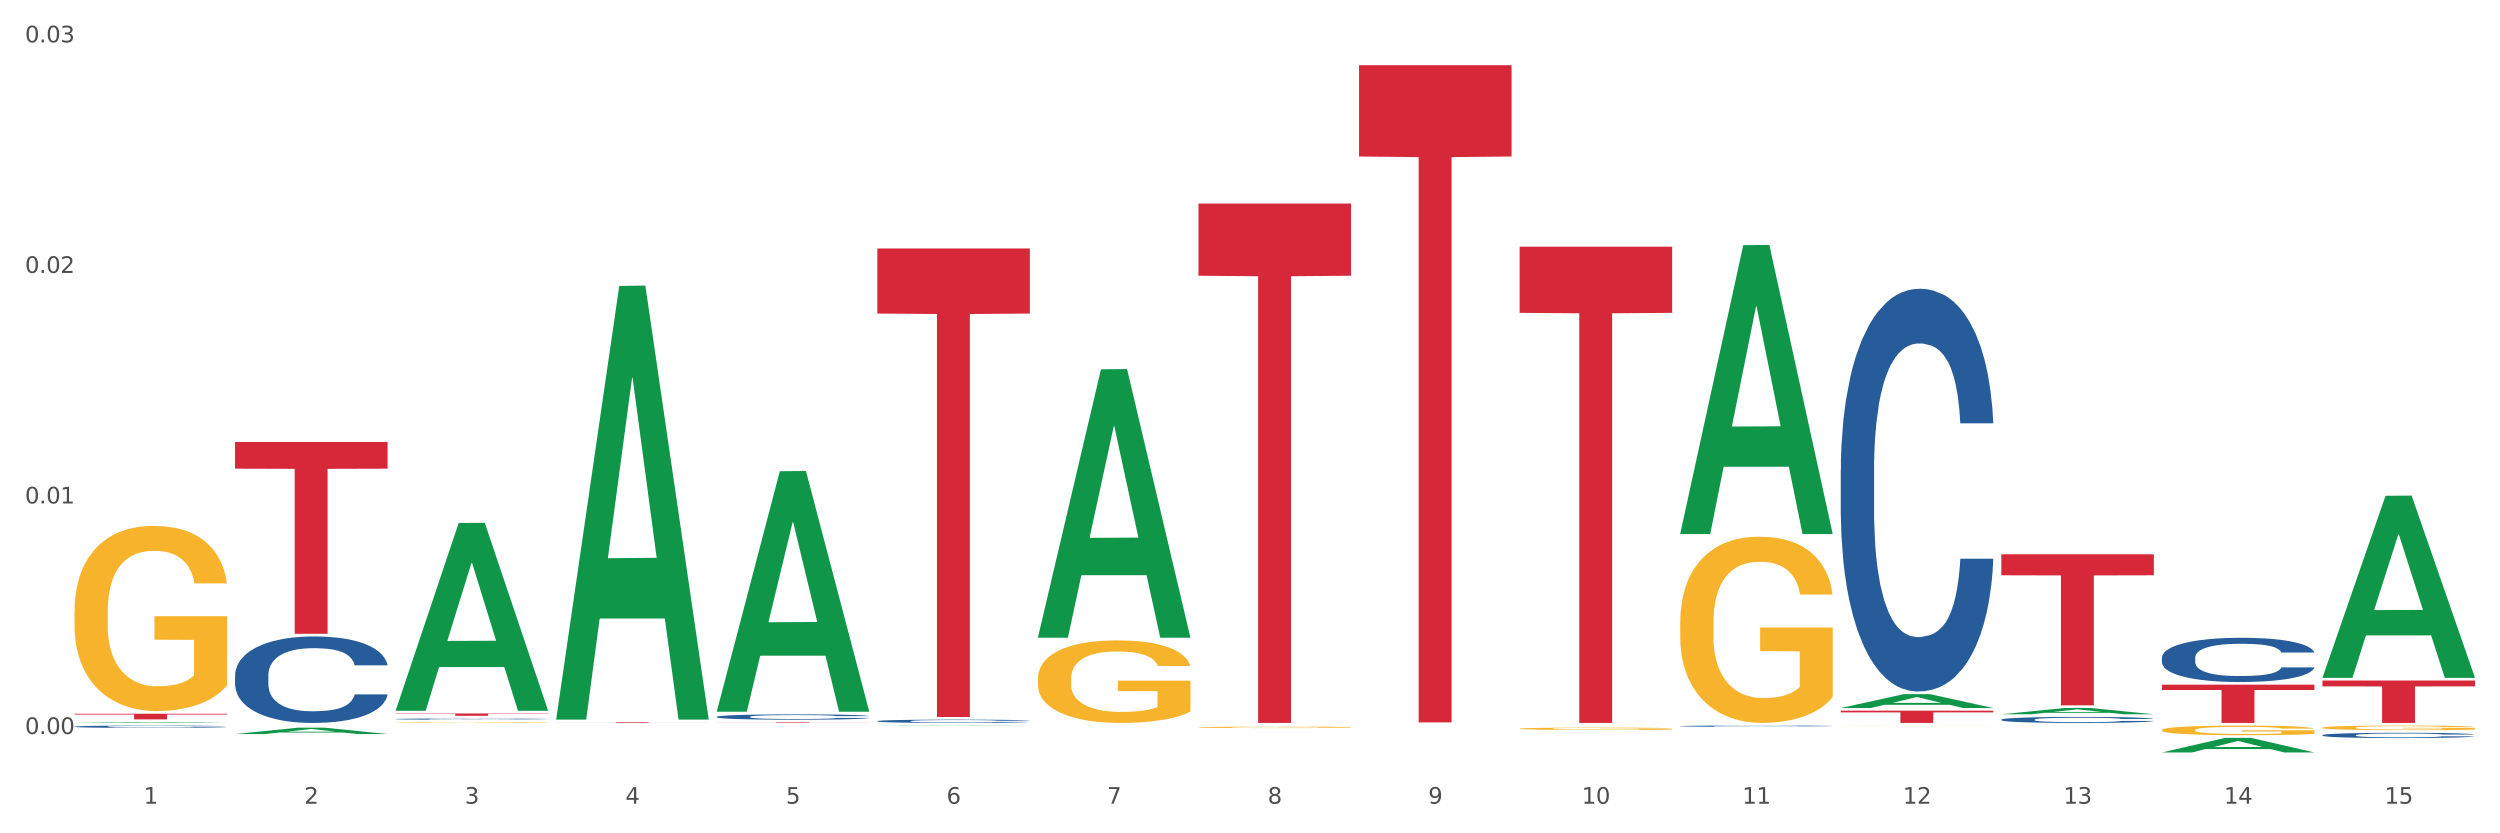 <?xml version="1.0" encoding="utf-8" standalone="no"?>
<!DOCTYPE svg PUBLIC "-//W3C//DTD SVG 1.1//EN"
  "http://www.w3.org/Graphics/SVG/1.1/DTD/svg11.dtd">
<svg xmlns:xlink="http://www.w3.org/1999/xlink" width="1080pt" height="360pt" viewBox="0 0 1080 360" xmlns="http://www.w3.org/2000/svg" version="1.1">
 <rect x="0" y="0" width="1080" height="360" fill="#333333" stroke="none"/>
 <defs>
  <style type="text/css">*{stroke-linejoin: round; stroke-linecap: butt}</style>
 </defs>
 <g id="figure_1">
  <g id="patch_1">
   <path d="M 0 360 
L 1080 360 
L 1080 0 
L 0 0 
z
" style="fill: #ffffff; stroke: #ffffff; stroke-linejoin: miter"/>
  </g>
  <g id="axes_1">
   <g id="matplotlib.axis_1">
    <g id="xtick_1">
     <g id="text_1">
      <!-- 1 -->
      <g style="fill: #4d4d4d" transform="translate(62.07 347.204) scale(0.096 -0.096)">
       <defs>
        <path id="DejaVuSans-31" d="M 794 531 
L 1825 531 
L 1825 4091 
L 703 3866 
L 703 4441 
L 1819 4666 
L 2450 4666 
L 2450 531 
L 3481 531 
L 3481 0 
L 794 0 
L 794 531 
z
" transform="scale(0.016)"/>
       </defs>
       <use xlink:href="#DejaVuSans-31"/>
      </g>
     </g>
    </g>
    <g id="xtick_2">
     <g id="text_2">
      <!-- 2 -->
      <g style="fill: #4d4d4d" transform="translate(131.436 347.204) scale(0.096 -0.096)">
       <defs>
        <path id="DejaVuSans-32" d="M 1228 531 
L 3431 531 
L 3431 0 
L 469 0 
L 469 531 
Q 828 903 1448 1529 
Q 2069 2156 2228 2338 
Q 2531 2678 2651 2914 
Q 2772 3150 2772 3378 
Q 2772 3750 2511 3984 
Q 2250 4219 1831 4219 
Q 1534 4219 1204 4116 
Q 875 4013 500 3803 
L 500 4441 
Q 881 4594 1212 4672 
Q 1544 4750 1819 4750 
Q 2544 4750 2975 4387 
Q 3406 4025 3406 3419 
Q 3406 3131 3298 2873 
Q 3191 2616 2906 2266 
Q 2828 2175 2409 1742 
Q 1991 1309 1228 531 
z
" transform="scale(0.016)"/>
       </defs>
       <use xlink:href="#DejaVuSans-32"/>
      </g>
     </g>
    </g>
    <g id="xtick_3">
     <g id="text_3">
      <!-- 3 -->
      <g style="fill: #4d4d4d" transform="translate(200.802 347.204) scale(0.096 -0.096)">
       <defs>
        <path id="DejaVuSans-33" d="M 2597 2516 
Q 3050 2419 3304 2112 
Q 3559 1806 3559 1356 
Q 3559 666 3084 287 
Q 2609 -91 1734 -91 
Q 1441 -91 1130 -33 
Q 819 25 488 141 
L 488 750 
Q 750 597 1062 519 
Q 1375 441 1716 441 
Q 2309 441 2620 675 
Q 2931 909 2931 1356 
Q 2931 1769 2642 2001 
Q 2353 2234 1838 2234 
L 1294 2234 
L 1294 2753 
L 1863 2753 
Q 2328 2753 2575 2939 
Q 2822 3125 2822 3475 
Q 2822 3834 2567 4026 
Q 2313 4219 1838 4219 
Q 1578 4219 1281 4162 
Q 984 4106 628 3988 
L 628 4550 
Q 988 4650 1302 4700 
Q 1616 4750 1894 4750 
Q 2613 4750 3031 4423 
Q 3450 4097 3450 3541 
Q 3450 3153 3228 2886 
Q 3006 2619 2597 2516 
z
" transform="scale(0.016)"/>
       </defs>
       <use xlink:href="#DejaVuSans-33"/>
      </g>
     </g>
    </g>
    <g id="xtick_4">
     <g id="text_4">
      <!-- 4 -->
      <g style="fill: #4d4d4d" transform="translate(270.169 347.204) scale(0.096 -0.096)">
       <defs>
        <path id="DejaVuSans-34" d="M 2419 4116 
L 825 1625 
L 2419 1625 
L 2419 4116 
z
M 2253 4666 
L 3047 4666 
L 3047 1625 
L 3713 1625 
L 3713 1100 
L 3047 1100 
L 3047 0 
L 2419 0 
L 2419 1100 
L 313 1100 
L 313 1709 
L 2253 4666 
z
" transform="scale(0.016)"/>
       </defs>
       <use xlink:href="#DejaVuSans-34"/>
      </g>
     </g>
    </g>
    <g id="xtick_5">
     <g id="text_5">
      <!-- 5 -->
      <g style="fill: #4d4d4d" transform="translate(339.535 347.204) scale(0.096 -0.096)">
       <defs>
        <path id="DejaVuSans-35" d="M 691 4666 
L 3169 4666 
L 3169 4134 
L 1269 4134 
L 1269 2991 
Q 1406 3038 1543 3061 
Q 1681 3084 1819 3084 
Q 2600 3084 3056 2656 
Q 3513 2228 3513 1497 
Q 3513 744 3044 326 
Q 2575 -91 1722 -91 
Q 1428 -91 1123 -41 
Q 819 9 494 109 
L 494 744 
Q 775 591 1075 516 
Q 1375 441 1709 441 
Q 2250 441 2565 725 
Q 2881 1009 2881 1497 
Q 2881 1984 2565 2268 
Q 2250 2553 1709 2553 
Q 1456 2553 1204 2497 
Q 953 2441 691 2322 
L 691 4666 
z
" transform="scale(0.016)"/>
       </defs>
       <use xlink:href="#DejaVuSans-35"/>
      </g>
     </g>
    </g>
    <g id="xtick_6">
     <g id="text_6">
      <!-- 6 -->
      <g style="fill: #4d4d4d" transform="translate(408.901 347.204) scale(0.096 -0.096)">
       <defs>
        <path id="DejaVuSans-36" d="M 2113 2584 
Q 1688 2584 1439 2293 
Q 1191 2003 1191 1497 
Q 1191 994 1439 701 
Q 1688 409 2113 409 
Q 2538 409 2786 701 
Q 3034 994 3034 1497 
Q 3034 2003 2786 2293 
Q 2538 2584 2113 2584 
z
M 3366 4563 
L 3366 3988 
Q 3128 4100 2886 4159 
Q 2644 4219 2406 4219 
Q 1781 4219 1451 3797 
Q 1122 3375 1075 2522 
Q 1259 2794 1537 2939 
Q 1816 3084 2150 3084 
Q 2853 3084 3261 2657 
Q 3669 2231 3669 1497 
Q 3669 778 3244 343 
Q 2819 -91 2113 -91 
Q 1303 -91 875 529 
Q 447 1150 447 2328 
Q 447 3434 972 4092 
Q 1497 4750 2381 4750 
Q 2619 4750 2861 4703 
Q 3103 4656 3366 4563 
z
" transform="scale(0.016)"/>
       </defs>
       <use xlink:href="#DejaVuSans-36"/>
      </g>
     </g>
    </g>
    <g id="xtick_7">
     <g id="text_7">
      <!-- 7 -->
      <g style="fill: #4d4d4d" transform="translate(478.267 347.204) scale(0.096 -0.096)">
       <defs>
        <path id="DejaVuSans-37" d="M 525 4666 
L 3525 4666 
L 3525 4397 
L 1831 0 
L 1172 0 
L 2766 4134 
L 525 4134 
L 525 4666 
z
" transform="scale(0.016)"/>
       </defs>
       <use xlink:href="#DejaVuSans-37"/>
      </g>
     </g>
    </g>
    <g id="xtick_8">
     <g id="text_8">
      <!-- 8 -->
      <g style="fill: #4d4d4d" transform="translate(547.634 347.204) scale(0.096 -0.096)">
       <defs>
        <path id="DejaVuSans-38" d="M 2034 2216 
Q 1584 2216 1326 1975 
Q 1069 1734 1069 1313 
Q 1069 891 1326 650 
Q 1584 409 2034 409 
Q 2484 409 2743 651 
Q 3003 894 3003 1313 
Q 3003 1734 2745 1975 
Q 2488 2216 2034 2216 
z
M 1403 2484 
Q 997 2584 770 2862 
Q 544 3141 544 3541 
Q 544 4100 942 4425 
Q 1341 4750 2034 4750 
Q 2731 4750 3128 4425 
Q 3525 4100 3525 3541 
Q 3525 3141 3298 2862 
Q 3072 2584 2669 2484 
Q 3125 2378 3379 2068 
Q 3634 1759 3634 1313 
Q 3634 634 3220 271 
Q 2806 -91 2034 -91 
Q 1263 -91 848 271 
Q 434 634 434 1313 
Q 434 1759 690 2068 
Q 947 2378 1403 2484 
z
M 1172 3481 
Q 1172 3119 1398 2916 
Q 1625 2713 2034 2713 
Q 2441 2713 2670 2916 
Q 2900 3119 2900 3481 
Q 2900 3844 2670 4047 
Q 2441 4250 2034 4250 
Q 1625 4250 1398 4047 
Q 1172 3844 1172 3481 
z
" transform="scale(0.016)"/>
       </defs>
       <use xlink:href="#DejaVuSans-38"/>
      </g>
     </g>
    </g>
    <g id="xtick_9">
     <g id="text_9">
      <!-- 9 -->
      <g style="fill: #4d4d4d" transform="translate(617 347.204) scale(0.096 -0.096)">
       <defs>
        <path id="DejaVuSans-39" d="M 703 97 
L 703 672 
Q 941 559 1184 500 
Q 1428 441 1663 441 
Q 2288 441 2617 861 
Q 2947 1281 2994 2138 
Q 2813 1869 2534 1725 
Q 2256 1581 1919 1581 
Q 1219 1581 811 2004 
Q 403 2428 403 3163 
Q 403 3881 828 4315 
Q 1253 4750 1959 4750 
Q 2769 4750 3195 4129 
Q 3622 3509 3622 2328 
Q 3622 1225 3098 567 
Q 2575 -91 1691 -91 
Q 1453 -91 1209 -44 
Q 966 3 703 97 
z
M 1959 2075 
Q 2384 2075 2632 2365 
Q 2881 2656 2881 3163 
Q 2881 3666 2632 3958 
Q 2384 4250 1959 4250 
Q 1534 4250 1286 3958 
Q 1038 3666 1038 3163 
Q 1038 2656 1286 2365 
Q 1534 2075 1959 2075 
z
" transform="scale(0.016)"/>
       </defs>
       <use xlink:href="#DejaVuSans-39"/>
      </g>
     </g>
    </g>
    <g id="xtick_10">
     <g id="text_10">
      <!-- 10 -->
      <g style="fill: #4d4d4d" transform="translate(683.312 347.204) scale(0.096 -0.096)">
       <defs>
        <path id="DejaVuSans-30" d="M 2034 4250 
Q 1547 4250 1301 3770 
Q 1056 3291 1056 2328 
Q 1056 1369 1301 889 
Q 1547 409 2034 409 
Q 2525 409 2770 889 
Q 3016 1369 3016 2328 
Q 3016 3291 2770 3770 
Q 2525 4250 2034 4250 
z
M 2034 4750 
Q 2819 4750 3233 4129 
Q 3647 3509 3647 2328 
Q 3647 1150 3233 529 
Q 2819 -91 2034 -91 
Q 1250 -91 836 529 
Q 422 1150 422 2328 
Q 422 3509 836 4129 
Q 1250 4750 2034 4750 
z
" transform="scale(0.016)"/>
       </defs>
       <use xlink:href="#DejaVuSans-31"/>
       <use xlink:href="#DejaVuSans-30" transform="translate(63.623 0)"/>
      </g>
     </g>
    </g>
    <g id="xtick_11">
     <g id="text_11">
      <!-- 11 -->
      <g style="fill: #4d4d4d" transform="translate(752.678 347.204) scale(0.096 -0.096)">
       <use xlink:href="#DejaVuSans-31"/>
       <use xlink:href="#DejaVuSans-31" transform="translate(63.623 0)"/>
      </g>
     </g>
    </g>
    <g id="xtick_12">
     <g id="text_12">
      <!-- 12 -->
      <g style="fill: #4d4d4d" transform="translate(822.044 347.204) scale(0.096 -0.096)">
       <use xlink:href="#DejaVuSans-31"/>
       <use xlink:href="#DejaVuSans-32" transform="translate(63.623 0)"/>
      </g>
     </g>
    </g>
    <g id="xtick_13">
     <g id="text_13">
      <!-- 13 -->
      <g style="fill: #4d4d4d" transform="translate(891.411 347.204) scale(0.096 -0.096)">
       <use xlink:href="#DejaVuSans-31"/>
       <use xlink:href="#DejaVuSans-33" transform="translate(63.623 0)"/>
      </g>
     </g>
    </g>
    <g id="xtick_14">
     <g id="text_14">
      <!-- 14 -->
      <g style="fill: #4d4d4d" transform="translate(960.777 347.204) scale(0.096 -0.096)">
       <use xlink:href="#DejaVuSans-31"/>
       <use xlink:href="#DejaVuSans-34" transform="translate(63.623 0)"/>
      </g>
     </g>
    </g>
    <g id="xtick_15">
     <g id="text_15">
      <!-- 15 -->
      <g style="fill: #4d4d4d" transform="translate(1030.143 347.204) scale(0.096 -0.096)">
       <use xlink:href="#DejaVuSans-31"/>
       <use xlink:href="#DejaVuSans-35" transform="translate(63.623 0)"/>
      </g>
     </g>
    </g>
    <g id="xtick_16"/>
    <g id="xtick_17"/>
    <g id="xtick_18"/>
    <g id="xtick_19"/>
    <g id="xtick_20"/>
    <g id="xtick_21"/>
    <g id="xtick_22"/>
    <g id="xtick_23"/>
    <g id="xtick_24"/>
    <g id="xtick_25"/>
    <g id="xtick_26"/>
    <g id="xtick_27"/>
    <g id="xtick_28"/>
    <g id="xtick_29"/>
   </g>
   <g id="matplotlib.axis_2">
    <g id="ytick_1">
     <g id="text_16">
      <!-- 0.00 -->
      <g style="fill: #4d4d4d" transform="translate(10.8 317.093) scale(0.096 -0.096)">
       <defs>
        <path id="DejaVuSans-2e" d="M 684 794 
L 1344 794 
L 1344 0 
L 684 0 
L 684 794 
z
" transform="scale(0.016)"/>
       </defs>
       <use xlink:href="#DejaVuSans-30"/>
       <use xlink:href="#DejaVuSans-2e" transform="translate(63.623 0)"/>
       <use xlink:href="#DejaVuSans-30" transform="translate(95.41 0)"/>
       <use xlink:href="#DejaVuSans-30" transform="translate(159.033 0)"/>
      </g>
     </g>
    </g>
    <g id="ytick_2">
     <g id="text_17">
      <!-- 0.01 -->
      <g style="fill: #4d4d4d" transform="translate(10.8 217.494) scale(0.096 -0.096)">
       <use xlink:href="#DejaVuSans-30"/>
       <use xlink:href="#DejaVuSans-2e" transform="translate(63.623 0)"/>
       <use xlink:href="#DejaVuSans-30" transform="translate(95.41 0)"/>
       <use xlink:href="#DejaVuSans-31" transform="translate(159.033 0)"/>
      </g>
     </g>
    </g>
    <g id="ytick_3">
     <g id="text_18">
      <!-- 0.02 -->
      <g style="fill: #4d4d4d" transform="translate(10.8 117.896) scale(0.096 -0.096)">
       <use xlink:href="#DejaVuSans-30"/>
       <use xlink:href="#DejaVuSans-2e" transform="translate(63.623 0)"/>
       <use xlink:href="#DejaVuSans-30" transform="translate(95.41 0)"/>
       <use xlink:href="#DejaVuSans-32" transform="translate(159.033 0)"/>
      </g>
     </g>
    </g>
    <g id="ytick_4">
     <g id="text_19">
      <!-- 0.03 -->
      <g style="fill: #4d4d4d" transform="translate(10.8 18.297) scale(0.096 -0.096)">
       <use xlink:href="#DejaVuSans-30"/>
       <use xlink:href="#DejaVuSans-2e" transform="translate(63.623 0)"/>
       <use xlink:href="#DejaVuSans-30" transform="translate(95.41 0)"/>
       <use xlink:href="#DejaVuSans-33" transform="translate(159.033 0)"/>
      </g>
     </g>
    </g>
    <g id="ytick_5"/>
    <g id="ytick_6"/>
    <g id="ytick_7"/>
   </g>
   <g id="PolyCollection_1">
    <path d="M 32.175 312.304 
L 32.243 312.304 
L 59.417 311.935 
L 70.695 311.934 
L 98.073 312.305 
L 85.029 312.305 
L 79.119 312.219 
L 51.061 312.219 
L 50.857 312.22 
L 45.151 312.305 
L 32.175 312.305 
L 32.175 312.304 
L 54.594 312.167 
L 75.586 312.167 
L 65.192 312.013 
L 65.056 312.013 
L 64.92 312.014 
L 54.526 312.167 
L 54.594 312.167 
L 32.175 312.304 
z
" clip-path="url(#pc4fb4562ab)" style="fill: #109648"/>
    <path d="M 517.739 314.192 
L 517.816 314.191 
L 517.816 314.171 
L 517.972 314.154 
L 518.75 314.111 
L 519.917 314.077 
L 520.773 314.058 
L 521.629 314.043 
L 522.64 314.028 
L 523.885 314.012 
L 526.141 313.989 
L 527.542 313.977 
L 529.253 313.965 
L 532.365 313.947 
L 534.621 313.937 
L 536.956 313.928 
L 540.768 313.918 
L 543.257 313.914 
L 545.903 313.91 
L 549.093 313.908 
L 551.504 313.907 
L 556.795 313.909 
L 561.307 313.914 
L 563.486 313.918 
L 566.287 313.925 
L 567.765 313.929 
L 570.177 313.938 
L 572.666 313.95 
L 574.378 313.96 
L 576.946 313.979 
L 578.891 313.998 
L 580.68 314.022 
L 581.614 314.038 
L 582.314 314.054 
L 582.936 314.071 
L 583.559 314.099 
L 569.554 314.099 
L 569.01 314.079 
L 568.154 314.06 
L 566.909 314.042 
L 565.82 314.031 
L 563.953 314.017 
L 562.241 314.008 
L 560.452 314.001 
L 558.273 313.996 
L 556.562 313.993 
L 554.15 313.991 
L 549.404 313.991 
L 546.214 313.996 
L 544.035 314.001 
L 542.635 314.006 
L 541.39 314.012 
L 539.99 314.02 
L 538.356 314.032 
L 537.189 314.042 
L 536.022 314.056 
L 535.088 314.069 
L 534.232 314.085 
L 533.532 314.102 
L 532.988 314.119 
L 532.521 314.141 
L 532.132 314.176 
L 532.132 314.253 
L 532.287 314.27 
L 532.676 314.294 
L 533.143 314.311 
L 533.921 314.332 
L 534.621 314.346 
L 535.944 314.366 
L 537.422 314.383 
L 538.589 314.394 
L 539.756 314.403 
L 541.779 314.415 
L 544.035 314.425 
L 545.981 314.431 
L 548.626 314.437 
L 550.415 314.439 
L 551.971 314.44 
L 555.784 314.44 
L 558.507 314.439 
L 561.541 314.435 
L 563.875 314.43 
L 565.82 314.423 
L 567.998 314.413 
L 569.399 314.404 
L 569.399 314.286 
L 552.282 314.286 
L 552.282 314.208 
L 583.636 314.208 
L 583.636 314.437 
L 582.314 314.449 
L 580.836 314.459 
L 579.28 314.469 
L 576.946 314.481 
L 574.145 314.492 
L 571.655 314.5 
L 569.01 314.507 
L 565.898 314.513 
L 561.852 314.518 
L 559.362 314.521 
L 556.25 314.522 
L 552.594 314.523 
L 549.404 314.522 
L 546.292 314.519 
L 543.024 314.514 
L 539.834 314.507 
L 537.422 314.499 
L 535.01 314.49 
L 532.443 314.478 
L 530.42 314.467 
L 528.864 314.457 
L 527.153 314.444 
L 525.285 314.427 
L 523.885 314.412 
L 522.64 314.396 
L 521.317 314.376 
L 520.384 314.359 
L 519.45 314.337 
L 518.906 314.321 
L 518.283 314.295 
L 517.816 314.26 
L 517.739 314.192 
z
" clip-path="url(#pc4fb4562ab)" style="fill: #f7b32b"/>
    <path d="M 656.471 314.793 
L 656.549 314.792 
L 656.549 314.759 
L 656.704 314.731 
L 657.482 314.663 
L 658.649 314.606 
L 659.505 314.576 
L 660.361 314.551 
L 661.372 314.527 
L 662.617 314.501 
L 664.874 314.464 
L 666.274 314.445 
L 667.986 314.424 
L 671.098 314.395 
L 673.354 314.379 
L 675.688 314.365 
L 679.5 314.349 
L 681.99 314.341 
L 684.635 314.336 
L 687.825 314.332 
L 690.237 314.331 
L 695.527 314.334 
L 700.04 314.342 
L 702.218 314.349 
L 705.019 314.36 
L 706.497 314.367 
L 708.909 314.382 
L 711.399 314.401 
L 713.111 314.417 
L 715.678 314.448 
L 717.623 314.479 
L 719.412 314.518 
L 720.346 314.544 
L 721.046 314.569 
L 721.669 314.597 
L 722.291 314.642 
L 708.287 314.642 
L 707.742 314.61 
L 706.886 314.58 
L 705.642 314.55 
L 704.552 314.532 
L 702.685 314.509 
L 700.973 314.495 
L 699.184 314.484 
L 697.006 314.475 
L 695.294 314.47 
L 692.882 314.466 
L 688.136 314.467 
L 684.946 314.475 
L 682.768 314.484 
L 681.367 314.492 
L 680.123 314.501 
L 678.722 314.514 
L 677.088 314.533 
L 675.921 314.55 
L 674.754 314.572 
L 673.821 314.594 
L 672.965 314.62 
L 672.265 314.647 
L 671.72 314.676 
L 671.253 314.71 
L 670.864 314.768 
L 670.864 314.893 
L 671.02 314.921 
L 671.409 314.959 
L 671.876 314.987 
L 672.654 315.021 
L 673.354 315.043 
L 674.677 315.076 
L 676.155 315.104 
L 677.322 315.121 
L 678.489 315.136 
L 680.512 315.156 
L 682.768 315.172 
L 684.713 315.182 
L 687.358 315.191 
L 689.148 315.195 
L 690.704 315.197 
L 694.516 315.197 
L 697.239 315.194 
L 700.273 315.188 
L 702.607 315.179 
L 704.552 315.169 
L 706.731 315.153 
L 708.131 315.137 
L 708.131 314.947 
L 691.015 314.946 
L 691.015 314.819 
L 722.369 314.819 
L 722.369 315.191 
L 721.046 315.21 
L 719.568 315.228 
L 718.012 315.243 
L 715.678 315.263 
L 712.877 315.281 
L 710.387 315.294 
L 707.742 315.305 
L 704.63 315.315 
L 700.584 315.324 
L 698.095 315.327 
L 694.983 315.33 
L 691.326 315.331 
L 688.136 315.329 
L 685.024 315.325 
L 681.756 315.316 
L 678.567 315.305 
L 676.155 315.293 
L 673.743 315.278 
L 671.175 315.259 
L 669.153 315.241 
L 667.597 315.224 
L 665.885 315.203 
L 664.018 315.176 
L 662.617 315.151 
L 661.372 315.126 
L 660.05 315.093 
L 659.116 315.064 
L 658.183 315.029 
L 657.638 315.002 
L 657.016 314.961 
L 656.549 314.904 
L 656.471 314.793 
z
" clip-path="url(#pc4fb4562ab)" style="fill: #f7b32b"/>
    <path d="M 795.203 313.476 
L 795.281 313.475 
L 795.281 313.473 
L 795.437 313.472 
L 796.215 313.467 
L 797.382 313.464 
L 798.238 313.462 
L 799.094 313.46 
L 800.105 313.458 
L 801.35 313.457 
L 803.606 313.454 
L 805.006 313.453 
L 806.718 313.452 
L 809.83 313.45 
L 812.086 313.449 
L 814.42 313.448 
L 818.233 313.447 
L 820.722 313.447 
L 823.368 313.446 
L 826.557 313.446 
L 828.969 313.446 
L 834.26 313.446 
L 838.772 313.447 
L 840.951 313.447 
L 843.752 313.448 
L 845.23 313.448 
L 847.642 313.449 
L 850.131 313.45 
L 851.843 313.451 
L 854.41 313.453 
L 856.355 313.455 
L 858.145 313.458 
L 859.078 313.46 
L 859.779 313.461 
L 860.401 313.463 
L 861.024 313.466 
L 847.019 313.466 
L 846.475 313.464 
L 845.619 313.462 
L 844.374 313.46 
L 843.285 313.459 
L 841.418 313.457 
L 839.706 313.456 
L 837.916 313.456 
L 835.738 313.455 
L 834.026 313.455 
L 831.615 313.455 
L 826.869 313.455 
L 823.679 313.455 
L 821.5 313.456 
L 820.1 313.456 
L 818.855 313.457 
L 817.455 313.458 
L 815.821 313.459 
L 814.654 313.46 
L 813.487 313.461 
L 812.553 313.463 
L 811.697 313.464 
L 810.997 313.466 
L 810.453 313.468 
L 809.986 313.47 
L 809.597 313.474 
L 809.597 313.482 
L 809.752 313.484 
L 810.141 313.486 
L 810.608 313.488 
L 811.386 313.49 
L 812.086 313.492 
L 813.409 313.494 
L 814.887 313.495 
L 816.054 313.497 
L 817.221 313.497 
L 819.244 313.499 
L 821.5 313.5 
L 823.445 313.5 
L 826.091 313.501 
L 827.88 313.501 
L 829.436 313.501 
L 833.248 313.501 
L 835.971 313.501 
L 839.006 313.501 
L 841.34 313.5 
L 843.285 313.5 
L 845.463 313.499 
L 846.864 313.498 
L 846.864 313.485 
L 829.747 313.485 
L 829.747 313.477 
L 861.101 313.477 
L 861.101 313.501 
L 859.779 313.502 
L 858.3 313.503 
L 856.744 313.504 
L 854.41 313.506 
L 851.61 313.507 
L 849.12 313.508 
L 846.475 313.508 
L 843.363 313.509 
L 839.317 313.51 
L 836.827 313.51 
L 833.715 313.51 
L 830.059 313.51 
L 826.869 313.51 
L 823.757 313.51 
L 820.489 313.509 
L 817.299 313.508 
L 814.887 313.508 
L 812.475 313.507 
L 809.908 313.505 
L 807.885 313.504 
L 806.329 313.503 
L 804.617 313.502 
L 802.75 313.5 
L 801.35 313.498 
L 800.105 313.497 
L 798.782 313.495 
L 797.849 313.493 
L 796.915 313.491 
L 796.37 313.489 
L 795.748 313.486 
L 795.281 313.483 
L 795.203 313.476 
z
" clip-path="url(#pc4fb4562ab)" style="fill: #f7b32b"/>
    <path d="M 933.936 315.375 
L 934.014 315.371 
L 934.014 315.234 
L 934.169 315.116 
L 934.947 314.83 
L 936.114 314.593 
L 936.97 314.468 
L 937.826 314.365 
L 938.837 314.262 
L 940.082 314.155 
L 942.338 313.999 
L 943.739 313.919 
L 945.45 313.835 
L 948.563 313.713 
L 950.819 313.644 
L 953.153 313.587 
L 956.965 313.518 
L 959.455 313.488 
L 962.1 313.465 
L 965.29 313.45 
L 967.702 313.446 
L 972.992 313.457 
L 977.505 313.492 
L 979.683 313.518 
L 982.484 313.564 
L 983.962 313.595 
L 986.374 313.656 
L 988.864 313.736 
L 990.575 313.804 
L 993.143 313.934 
L 995.088 314.063 
L 996.877 314.224 
L 997.811 314.334 
L 998.511 314.437 
L 999.134 314.555 
L 999.756 314.742 
L 985.752 314.742 
L 985.207 314.609 
L 984.351 314.483 
L 983.106 314.361 
L 982.017 314.285 
L 980.15 314.189 
L 978.438 314.128 
L 976.649 314.083 
L 974.47 314.044 
L 972.759 314.025 
L 970.347 314.01 
L 965.601 314.014 
L 962.411 314.044 
L 960.233 314.083 
L 958.832 314.117 
L 957.588 314.155 
L 956.187 314.208 
L 954.553 314.288 
L 953.386 314.361 
L 952.219 314.452 
L 951.286 314.544 
L 950.43 314.651 
L 949.73 314.765 
L 949.185 314.883 
L 948.718 315.028 
L 948.329 315.268 
L 948.329 315.79 
L 948.485 315.909 
L 948.874 316.065 
L 949.341 316.183 
L 950.119 316.324 
L 950.819 316.419 
L 952.141 316.557 
L 953.62 316.671 
L 954.787 316.743 
L 955.954 316.804 
L 957.977 316.888 
L 960.233 316.957 
L 962.178 316.999 
L 964.823 317.037 
L 966.613 317.052 
L 968.169 317.06 
L 971.981 317.06 
L 974.704 317.048 
L 977.738 317.022 
L 980.072 316.987 
L 982.017 316.946 
L 984.196 316.877 
L 985.596 316.812 
L 985.596 316.015 
L 968.48 316.012 
L 968.48 315.482 
L 999.834 315.482 
L 999.834 317.037 
L 998.511 317.117 
L 997.033 317.19 
L 995.477 317.254 
L 993.143 317.334 
L 990.342 317.411 
L 987.852 317.464 
L 985.207 317.51 
L 982.095 317.552 
L 978.049 317.59 
L 975.56 317.605 
L 972.448 317.617 
L 968.791 317.62 
L 965.601 317.613 
L 962.489 317.594 
L 959.221 317.559 
L 956.032 317.51 
L 953.62 317.46 
L 951.208 317.399 
L 948.64 317.319 
L 946.618 317.243 
L 945.061 317.174 
L 943.35 317.087 
L 941.483 316.972 
L 940.082 316.869 
L 938.837 316.763 
L 937.515 316.625 
L 936.581 316.507 
L 935.648 316.358 
L 935.103 316.248 
L 934.48 316.076 
L 934.014 315.836 
L 933.936 315.375 
z
" clip-path="url(#pc4fb4562ab)" style="fill: #f7b32b"/>
    <path d="M 1003.302 314.361 
L 1003.38 314.359 
L 1003.38 314.294 
L 1003.535 314.238 
L 1004.314 314.102 
L 1005.481 313.99 
L 1006.336 313.931 
L 1007.192 313.882 
L 1008.204 313.833 
L 1009.448 313.782 
L 1011.705 313.708 
L 1013.105 313.67 
L 1014.817 313.63 
L 1017.929 313.572 
L 1020.185 313.54 
L 1022.519 313.513 
L 1026.331 313.48 
L 1028.821 313.466 
L 1031.466 313.455 
L 1034.656 313.448 
L 1037.068 313.446 
L 1042.358 313.451 
L 1046.871 313.468 
L 1049.049 313.48 
L 1051.85 313.502 
L 1053.328 313.516 
L 1055.74 313.545 
L 1058.23 313.583 
L 1059.942 313.616 
L 1062.509 313.677 
L 1064.454 313.739 
L 1066.244 313.815 
L 1067.177 313.867 
L 1067.877 313.916 
L 1068.5 313.972 
L 1069.122 314.061 
L 1055.118 314.061 
L 1054.573 313.997 
L 1053.717 313.938 
L 1052.473 313.88 
L 1051.383 313.844 
L 1049.516 313.799 
L 1047.805 313.77 
L 1046.015 313.748 
L 1043.837 313.73 
L 1042.125 313.721 
L 1039.713 313.714 
L 1034.967 313.715 
L 1031.777 313.73 
L 1029.599 313.748 
L 1028.199 313.764 
L 1026.954 313.782 
L 1025.553 313.808 
L 1023.919 313.846 
L 1022.752 313.88 
L 1021.585 313.923 
L 1020.652 313.967 
L 1019.796 314.017 
L 1019.096 314.072 
L 1018.551 314.128 
L 1018.084 314.196 
L 1017.695 314.31 
L 1017.695 314.558 
L 1017.851 314.614 
L 1018.24 314.688 
L 1018.707 314.744 
L 1019.485 314.811 
L 1020.185 314.856 
L 1021.508 314.921 
L 1022.986 314.976 
L 1024.153 315.01 
L 1025.32 315.039 
L 1027.343 315.079 
L 1029.599 315.111 
L 1031.544 315.131 
L 1034.189 315.149 
L 1035.979 315.157 
L 1037.535 315.16 
L 1041.347 315.16 
L 1044.07 315.155 
L 1047.104 315.142 
L 1049.438 315.126 
L 1051.383 315.106 
L 1053.562 315.073 
L 1054.962 315.043 
L 1054.962 314.665 
L 1037.846 314.663 
L 1037.846 314.412 
L 1069.2 314.412 
L 1069.2 315.149 
L 1067.877 315.187 
L 1066.399 315.222 
L 1064.843 315.252 
L 1062.509 315.29 
L 1059.708 315.327 
L 1057.219 315.352 
L 1054.573 315.374 
L 1051.461 315.393 
L 1047.416 315.411 
L 1044.926 315.419 
L 1041.814 315.424 
L 1038.157 315.426 
L 1034.967 315.422 
L 1031.855 315.413 
L 1028.588 315.397 
L 1025.398 315.374 
L 1022.986 315.35 
L 1020.574 315.321 
L 1018.007 315.283 
L 1015.984 315.247 
L 1014.428 315.214 
L 1012.716 315.173 
L 1010.849 315.119 
L 1009.448 315.07 
L 1008.204 315.019 
L 1006.881 314.954 
L 1005.947 314.898 
L 1005.014 314.827 
L 1004.469 314.775 
L 1003.847 314.694 
L 1003.38 314.58 
L 1003.302 314.361 
z
" clip-path="url(#pc4fb4562ab)" style="fill: #f7b32b"/>
    <path d="M 240.274 312.008 
L 306.172 312.008 
L 306.172 312.049 
L 280.25 312.05 
L 280.25 312.305 
L 266.039 312.305 
L 266.039 312.05 
L 240.274 312.049 
L 240.274 312.008 
L 240.274 312.008 
z
" clip-path="url(#pc4fb4562ab)" style="fill: #d62839"/>
    <path d="M 170.907 308.217 
L 236.805 308.217 
L 236.805 308.359 
L 210.883 308.36 
L 210.883 309.235 
L 196.673 309.235 
L 196.673 308.36 
L 170.907 308.359 
L 170.907 308.218 
L 170.907 308.217 
z
" clip-path="url(#pc4fb4562ab)" style="fill: #d62839"/>
    <path d="M 101.541 190.954 
L 167.439 190.954 
L 167.439 202.468 
L 141.517 202.546 
L 141.517 273.805 
L 127.307 273.805 
L 127.307 202.546 
L 101.541 202.468 
L 101.541 191.032 
L 101.541 190.954 
z
" clip-path="url(#pc4fb4562ab)" style="fill: #d62839"/>
    <path d="M 32.175 308.327 
L 98.073 308.327 
L 98.073 308.67 
L 72.151 308.672 
L 72.151 310.793 
L 57.941 310.793 
L 57.941 308.672 
L 32.175 308.67 
L 32.175 308.329 
L 32.175 308.327 
z
" clip-path="url(#pc4fb4562ab)" style="fill: #d62839"/>
    <path d="M 448.372 293.127 
L 448.45 293.094 
L 448.45 291.922 
L 448.606 290.913 
L 449.384 288.471 
L 450.551 286.452 
L 451.407 285.378 
L 452.262 284.499 
L 453.274 283.62 
L 454.519 282.708 
L 456.775 281.373 
L 458.175 280.689 
L 459.887 279.973 
L 462.999 278.931 
L 465.255 278.345 
L 467.589 277.856 
L 471.402 277.27 
L 473.891 277.01 
L 476.536 276.815 
L 479.726 276.684 
L 482.138 276.652 
L 487.429 276.749 
L 491.941 277.042 
L 494.12 277.27 
L 496.92 277.661 
L 498.399 277.922 
L 500.811 278.443 
L 503.3 279.126 
L 505.012 279.712 
L 507.579 280.819 
L 509.524 281.926 
L 511.314 283.294 
L 512.247 284.238 
L 512.948 285.117 
L 513.57 286.127 
L 514.192 287.722 
L 500.188 287.722 
L 499.644 286.583 
L 498.788 285.508 
L 497.543 284.466 
L 496.454 283.815 
L 494.586 283.001 
L 492.875 282.48 
L 491.085 282.089 
L 488.907 281.764 
L 487.195 281.601 
L 484.783 281.471 
L 480.038 281.503 
L 476.848 281.764 
L 474.669 282.089 
L 473.269 282.382 
L 472.024 282.708 
L 470.624 283.164 
L 468.99 283.847 
L 467.823 284.466 
L 466.656 285.248 
L 465.722 286.029 
L 464.866 286.941 
L 464.166 287.917 
L 463.621 288.927 
L 463.155 290.164 
L 462.766 292.215 
L 462.766 296.676 
L 462.921 297.685 
L 463.31 299.02 
L 463.777 300.03 
L 464.555 301.234 
L 465.255 302.048 
L 466.578 303.221 
L 468.056 304.197 
L 469.223 304.816 
L 470.39 305.337 
L 472.413 306.053 
L 474.669 306.639 
L 476.614 306.998 
L 479.26 307.323 
L 481.049 307.453 
L 482.605 307.518 
L 486.417 307.518 
L 489.14 307.421 
L 492.175 307.193 
L 494.509 306.9 
L 496.454 306.542 
L 498.632 305.956 
L 500.033 305.402 
L 500.033 298.597 
L 482.916 298.565 
L 482.916 294.039 
L 514.27 294.039 
L 514.27 307.323 
L 512.948 308.007 
L 511.469 308.625 
L 509.913 309.179 
L 507.579 309.863 
L 504.778 310.514 
L 502.289 310.97 
L 499.644 311.361 
L 496.531 311.719 
L 492.486 312.044 
L 489.996 312.175 
L 486.884 312.272 
L 483.227 312.305 
L 480.038 312.24 
L 476.925 312.077 
L 473.658 311.784 
L 470.468 311.361 
L 468.056 310.937 
L 465.644 310.416 
L 463.077 309.733 
L 461.054 309.081 
L 459.498 308.495 
L 457.786 307.746 
L 455.919 306.77 
L 454.519 305.89 
L 453.274 304.979 
L 451.951 303.807 
L 451.018 302.797 
L 450.084 301.527 
L 449.539 300.583 
L 448.917 299.118 
L 448.45 297.067 
L 448.372 293.127 
z
" clip-path="url(#pc4fb4562ab)" style="fill: #f7b32b"/>
    <path d="M 32.175 313.902 
L 32.253 313.901 
L 32.253 313.875 
L 32.487 313.84 
L 33.343 313.775 
L 34.434 313.726 
L 36.303 313.668 
L 37.316 313.644 
L 38.64 313.617 
L 41.366 313.574 
L 44.482 313.537 
L 46.663 313.516 
L 48.299 313.503 
L 51.96 313.48 
L 54.063 313.47 
L 56.244 313.462 
L 58.114 313.456 
L 61.229 313.45 
L 63.722 313.447 
L 66.604 313.446 
L 69.019 313.447 
L 72.212 313.451 
L 76.886 313.462 
L 78.677 313.468 
L 81.092 313.479 
L 83.585 313.494 
L 85.61 313.509 
L 87.947 313.53 
L 90.361 313.558 
L 92.698 313.593 
L 94.334 313.626 
L 95.658 313.66 
L 96.827 313.702 
L 97.683 313.747 
L 98.073 313.785 
L 83.818 313.785 
L 83.429 313.751 
L 82.65 313.714 
L 81.871 313.689 
L 81.014 313.668 
L 79.69 313.645 
L 78.522 313.63 
L 76.574 313.613 
L 74.783 313.602 
L 73.303 313.595 
L 71.511 313.589 
L 67.694 313.584 
L 64.968 313.584 
L 63.255 313.586 
L 61.151 313.59 
L 59.36 313.597 
L 57.257 313.608 
L 55.621 313.62 
L 53.985 313.636 
L 53.05 313.647 
L 51.648 313.667 
L 50.714 313.684 
L 49.467 313.713 
L 48.766 313.733 
L 47.52 313.786 
L 46.975 313.825 
L 46.741 313.852 
L 46.585 313.881 
L 46.585 314.026 
L 47.053 314.091 
L 47.442 314.118 
L 48.065 314.15 
L 49.234 314.191 
L 50.947 314.23 
L 52.739 314.259 
L 54.219 314.277 
L 55.621 314.29 
L 57.023 314.3 
L 58.737 314.309 
L 60.139 314.315 
L 62.242 314.32 
L 64.734 314.323 
L 66.682 314.323 
L 70.654 314.318 
L 72.446 314.314 
L 74.16 314.307 
L 76.029 314.297 
L 77.509 314.286 
L 78.366 314.278 
L 79.768 314.26 
L 80.858 314.242 
L 81.793 314.22 
L 82.416 314.202 
L 83.117 314.174 
L 83.663 314.142 
L 83.818 314.126 
L 98.073 314.126 
L 97.761 314.159 
L 97.216 314.192 
L 96.126 314.235 
L 95.269 314.26 
L 93.945 314.291 
L 92.542 314.317 
L 90.595 314.345 
L 88.804 314.367 
L 86.934 314.385 
L 84.909 314.402 
L 81.248 314.425 
L 79.924 314.432 
L 77.12 314.443 
L 74.939 314.449 
L 71.745 314.456 
L 68.473 314.459 
L 65.046 314.46 
L 62.008 314.458 
L 58.659 314.453 
L 56.556 314.447 
L 54.219 314.439 
L 51.493 314.426 
L 48.922 314.41 
L 46.507 314.392 
L 44.248 314.37 
L 42.145 314.346 
L 39.419 314.306 
L 37.394 314.268 
L 35.914 314.231 
L 34.901 314.201 
L 33.889 314.162 
L 33.343 314.135 
L 32.487 314.07 
L 32.175 314.01 
L 32.175 313.902 
z
" clip-path="url(#pc4fb4562ab)" style="fill: #255c99"/>
    <path d="M 170.907 310.617 
L 170.985 310.616 
L 170.985 310.603 
L 171.219 310.584 
L 172.076 310.55 
L 173.166 310.524 
L 175.036 310.493 
L 176.048 310.481 
L 177.373 310.467 
L 180.099 310.444 
L 183.215 310.424 
L 185.396 310.413 
L 187.031 310.406 
L 190.692 310.394 
L 192.796 310.389 
L 194.977 310.384 
L 196.846 310.381 
L 199.962 310.378 
L 202.454 310.376 
L 205.336 310.376 
L 207.751 310.376 
L 210.945 310.378 
L 215.618 310.384 
L 217.41 310.388 
L 219.825 310.394 
L 222.317 310.401 
L 224.342 310.409 
L 226.679 310.421 
L 229.094 310.435 
L 231.431 310.454 
L 233.066 310.471 
L 234.391 310.489 
L 235.559 310.511 
L 236.416 310.535 
L 236.805 310.555 
L 222.551 310.555 
L 222.161 310.537 
L 221.382 310.517 
L 220.604 310.504 
L 219.747 310.493 
L 218.422 310.481 
L 217.254 310.473 
L 215.307 310.464 
L 213.515 310.458 
L 212.035 310.455 
L 210.244 310.452 
L 206.427 310.449 
L 203.701 310.449 
L 201.987 310.45 
L 199.884 310.452 
L 198.092 310.456 
L 195.989 310.462 
L 194.353 310.468 
L 192.718 310.476 
L 191.783 310.482 
L 190.381 310.493 
L 189.446 310.502 
L 188.2 310.517 
L 187.499 310.528 
L 186.252 310.556 
L 185.707 310.576 
L 185.474 310.59 
L 185.318 310.606 
L 185.318 310.682 
L 185.785 310.717 
L 186.175 310.731 
L 186.798 310.748 
L 187.966 310.769 
L 189.68 310.791 
L 191.471 310.806 
L 192.951 310.815 
L 194.353 310.822 
L 195.755 310.827 
L 197.469 310.832 
L 198.871 310.835 
L 200.974 310.838 
L 203.467 310.839 
L 205.414 310.839 
L 209.387 310.837 
L 211.178 310.835 
L 212.892 310.831 
L 214.761 310.826 
L 216.241 310.82 
L 217.098 310.815 
L 218.5 310.806 
L 219.591 310.796 
L 220.526 310.785 
L 221.149 310.775 
L 221.85 310.761 
L 222.395 310.744 
L 222.551 310.735 
L 236.805 310.735 
L 236.494 310.753 
L 235.949 310.77 
L 234.858 310.793 
L 234.001 310.806 
L 232.677 310.822 
L 231.275 310.836 
L 229.328 310.851 
L 227.536 310.862 
L 225.667 310.872 
L 223.641 310.881 
L 219.98 310.893 
L 218.656 310.897 
L 215.852 310.903 
L 213.671 310.906 
L 210.477 310.909 
L 207.206 310.911 
L 203.779 310.912 
L 200.741 310.911 
L 197.391 310.908 
L 195.288 310.905 
L 192.951 310.901 
L 190.225 310.894 
L 187.655 310.885 
L 185.24 310.876 
L 182.981 310.864 
L 180.878 310.852 
L 178.152 310.831 
L 176.126 310.81 
L 174.646 310.791 
L 173.634 310.775 
L 172.621 310.754 
L 172.076 310.74 
L 171.219 310.706 
L 170.907 310.674 
L 170.907 310.617 
z
" clip-path="url(#pc4fb4562ab)" style="fill: #255c99"/>
    <path d="M 309.64 309.643 
L 309.718 309.641 
L 309.718 309.582 
L 309.951 309.502 
L 310.808 309.354 
L 311.899 309.243 
L 313.768 309.112 
L 314.781 309.057 
L 316.105 308.996 
L 318.831 308.897 
L 321.947 308.813 
L 324.128 308.767 
L 325.764 308.737 
L 329.425 308.685 
L 331.528 308.662 
L 333.709 308.643 
L 335.578 308.63 
L 338.694 308.615 
L 341.187 308.609 
L 344.069 308.607 
L 346.484 308.609 
L 349.677 308.617 
L 354.351 308.643 
L 356.142 308.657 
L 358.557 308.683 
L 361.05 308.716 
L 363.075 308.75 
L 365.412 308.799 
L 367.826 308.862 
L 370.163 308.942 
L 371.799 309.015 
L 373.123 309.093 
L 374.291 309.188 
L 375.148 309.291 
L 375.538 309.377 
L 361.283 309.377 
L 360.894 309.3 
L 360.115 309.215 
L 359.336 309.158 
L 358.479 309.112 
L 357.155 309.06 
L 355.987 309.026 
L 354.039 308.986 
L 352.248 308.961 
L 350.768 308.946 
L 348.976 308.933 
L 345.159 308.921 
L 342.433 308.921 
L 340.719 308.925 
L 338.616 308.935 
L 336.825 308.95 
L 334.722 308.975 
L 333.086 309.003 
L 331.45 309.038 
L 330.515 309.064 
L 329.113 309.11 
L 328.179 309.148 
L 326.932 309.213 
L 326.231 309.26 
L 324.985 309.38 
L 324.44 309.468 
L 324.206 309.529 
L 324.05 309.596 
L 324.05 309.925 
L 324.518 310.072 
L 324.907 310.135 
L 325.53 310.207 
L 326.699 310.3 
L 328.412 310.39 
L 330.204 310.455 
L 331.684 310.495 
L 333.086 310.525 
L 334.488 310.548 
L 336.202 310.569 
L 337.604 310.582 
L 339.707 310.594 
L 342.199 310.601 
L 344.147 310.601 
L 348.119 310.59 
L 349.911 310.58 
L 351.624 310.565 
L 353.494 310.542 
L 354.974 310.516 
L 355.831 310.497 
L 357.233 310.457 
L 358.323 310.415 
L 359.258 310.367 
L 359.881 310.325 
L 360.582 310.262 
L 361.127 310.19 
L 361.283 310.152 
L 375.538 310.152 
L 375.226 310.228 
L 374.681 310.302 
L 373.59 310.401 
L 372.734 310.457 
L 371.409 310.527 
L 370.007 310.586 
L 368.06 310.651 
L 366.268 310.7 
L 364.399 310.742 
L 362.374 310.78 
L 358.713 310.832 
L 357.389 310.847 
L 354.584 310.872 
L 352.403 310.887 
L 349.21 310.902 
L 345.938 310.91 
L 342.511 310.912 
L 339.473 310.908 
L 336.124 310.895 
L 334.021 310.883 
L 331.684 310.864 
L 328.957 310.834 
L 326.387 310.798 
L 323.972 310.756 
L 321.713 310.708 
L 319.61 310.653 
L 316.884 310.563 
L 314.859 310.474 
L 313.379 310.392 
L 312.366 310.323 
L 311.354 310.234 
L 310.808 310.173 
L 309.951 310.026 
L 309.64 309.889 
L 309.64 309.643 
z
" clip-path="url(#pc4fb4562ab)" style="fill: #255c99"/>
    <path d="M 379.006 311.519 
L 379.084 311.517 
L 379.084 311.481 
L 379.318 311.431 
L 380.175 311.34 
L 381.265 311.271 
L 383.134 311.19 
L 384.147 311.156 
L 385.471 311.118 
L 388.198 311.057 
L 391.313 311.005 
L 393.494 310.976 
L 395.13 310.958 
L 398.791 310.925 
L 400.894 310.911 
L 403.075 310.899 
L 404.945 310.892 
L 408.06 310.882 
L 410.553 310.879 
L 413.435 310.877 
L 415.85 310.879 
L 419.043 310.884 
L 423.717 310.899 
L 425.509 310.909 
L 427.923 310.924 
L 430.416 310.945 
L 432.441 310.966 
L 434.778 310.996 
L 437.193 311.035 
L 439.529 311.085 
L 441.165 311.13 
L 442.489 311.178 
L 443.658 311.237 
L 444.515 311.301 
L 444.904 311.354 
L 430.65 311.354 
L 430.26 311.306 
L 429.481 311.254 
L 428.702 311.219 
L 427.845 311.19 
L 426.521 311.158 
L 425.353 311.137 
L 423.405 311.112 
L 421.614 311.096 
L 420.134 311.087 
L 418.342 311.079 
L 414.526 311.071 
L 411.799 311.071 
L 410.086 311.074 
L 407.982 311.081 
L 406.191 311.09 
L 404.088 311.105 
L 402.452 311.122 
L 400.816 311.145 
L 399.882 311.16 
L 398.479 311.189 
L 397.545 311.212 
L 396.298 311.253 
L 395.597 311.281 
L 394.351 311.356 
L 393.806 311.41 
L 393.572 311.448 
L 393.416 311.49 
L 393.416 311.693 
L 393.884 311.785 
L 394.273 311.824 
L 394.896 311.868 
L 396.065 311.925 
L 397.778 311.981 
L 399.57 312.022 
L 401.05 312.047 
L 402.452 312.065 
L 403.854 312.079 
L 405.568 312.092 
L 406.97 312.1 
L 409.073 312.108 
L 411.566 312.112 
L 413.513 312.112 
L 417.485 312.105 
L 419.277 312.099 
L 420.991 312.09 
L 422.86 312.075 
L 424.34 312.06 
L 425.197 312.048 
L 426.599 312.023 
L 427.69 311.997 
L 428.624 311.967 
L 429.247 311.941 
L 429.948 311.902 
L 430.494 311.858 
L 430.65 311.834 
L 444.904 311.834 
L 444.592 311.881 
L 444.047 311.927 
L 442.957 311.988 
L 442.1 312.023 
L 440.776 312.066 
L 439.374 312.103 
L 437.426 312.143 
L 435.635 312.173 
L 433.765 312.199 
L 431.74 312.223 
L 428.079 312.255 
L 426.755 312.264 
L 423.951 312.28 
L 421.77 312.289 
L 418.576 312.298 
L 415.304 312.303 
L 411.877 312.305 
L 408.839 312.302 
L 405.49 312.294 
L 403.387 312.286 
L 401.05 312.275 
L 398.324 312.257 
L 395.753 312.234 
L 393.339 312.208 
L 391.08 312.178 
L 388.976 312.144 
L 386.25 312.088 
L 384.225 312.034 
L 382.745 311.983 
L 381.732 311.94 
L 380.72 311.885 
L 380.175 311.847 
L 379.318 311.756 
L 379.006 311.671 
L 379.006 311.519 
z
" clip-path="url(#pc4fb4562ab)" style="fill: #255c99"/>
    <path d="M 725.837 313.685 
L 725.915 313.685 
L 725.915 313.671 
L 726.149 313.653 
L 727.006 313.619 
L 728.096 313.593 
L 729.966 313.563 
L 730.978 313.55 
L 732.302 313.536 
L 735.029 313.513 
L 738.144 313.494 
L 740.325 313.483 
L 741.961 313.476 
L 745.622 313.464 
L 747.725 313.459 
L 749.906 313.454 
L 751.776 313.451 
L 754.891 313.448 
L 757.384 313.446 
L 760.266 313.446 
L 762.681 313.446 
L 765.874 313.448 
L 770.548 313.454 
L 772.34 313.458 
L 774.754 313.463 
L 777.247 313.471 
L 779.272 313.479 
L 781.609 313.49 
L 784.024 313.505 
L 786.36 313.523 
L 787.996 313.54 
L 789.32 313.558 
L 790.489 313.58 
L 791.346 313.604 
L 791.735 313.624 
L 777.481 313.624 
L 777.091 313.606 
L 776.312 313.587 
L 775.533 313.573 
L 774.676 313.563 
L 773.352 313.551 
L 772.184 313.543 
L 770.237 313.533 
L 768.445 313.528 
L 766.965 313.524 
L 765.173 313.521 
L 761.357 313.518 
L 758.63 313.518 
L 756.917 313.519 
L 754.814 313.522 
L 753.022 313.525 
L 750.919 313.531 
L 749.283 313.537 
L 747.647 313.546 
L 746.713 313.551 
L 745.311 313.562 
L 744.376 313.571 
L 743.13 313.586 
L 742.429 313.597 
L 741.182 313.624 
L 740.637 313.645 
L 740.403 313.659 
L 740.248 313.675 
L 740.248 313.75 
L 740.715 313.785 
L 741.104 313.799 
L 741.727 313.816 
L 742.896 313.837 
L 744.61 313.858 
L 746.401 313.873 
L 747.881 313.882 
L 749.283 313.889 
L 750.685 313.895 
L 752.399 313.899 
L 753.801 313.902 
L 755.904 313.905 
L 758.397 313.907 
L 760.344 313.907 
L 764.317 313.904 
L 766.108 313.902 
L 767.822 313.898 
L 769.691 313.893 
L 771.171 313.887 
L 772.028 313.883 
L 773.43 313.874 
L 774.521 313.864 
L 775.455 313.853 
L 776.079 313.843 
L 776.78 313.828 
L 777.325 313.812 
L 777.481 313.803 
L 791.735 313.803 
L 791.424 313.821 
L 790.878 313.838 
L 789.788 313.86 
L 788.931 313.874 
L 787.607 313.89 
L 786.205 313.903 
L 784.257 313.918 
L 782.466 313.93 
L 780.596 313.939 
L 778.571 313.948 
L 774.91 313.96 
L 773.586 313.964 
L 770.782 313.969 
L 768.601 313.973 
L 765.407 313.976 
L 762.136 313.978 
L 758.708 313.979 
L 755.67 313.978 
L 752.321 313.975 
L 750.218 313.972 
L 747.881 313.967 
L 745.155 313.961 
L 742.584 313.952 
L 740.17 313.943 
L 737.911 313.931 
L 735.808 313.919 
L 733.081 313.898 
L 731.056 313.877 
L 729.576 313.858 
L 728.563 313.842 
L 727.551 313.822 
L 727.006 313.808 
L 726.149 313.774 
L 725.837 313.742 
L 725.837 313.685 
z
" clip-path="url(#pc4fb4562ab)" style="fill: #255c99"/>
    <path d="M 795.203 202.912 
L 795.281 202.754 
L 795.281 198.305 
L 795.515 192.267 
L 796.372 181.144 
L 797.462 172.723 
L 799.332 162.871 
L 800.344 158.74 
L 801.669 154.132 
L 804.395 146.664 
L 807.511 140.309 
L 809.692 136.813 
L 811.327 134.589 
L 814.988 130.616 
L 817.092 128.868 
L 819.273 127.438 
L 821.142 126.485 
L 824.258 125.373 
L 826.75 124.896 
L 829.632 124.737 
L 832.047 124.896 
L 835.241 125.532 
L 839.914 127.438 
L 841.706 128.551 
L 844.121 130.457 
L 846.613 133 
L 848.638 135.542 
L 850.975 139.196 
L 853.39 143.963 
L 855.727 150.001 
L 857.362 155.562 
L 858.687 161.441 
L 859.855 168.592 
L 860.712 176.377 
L 861.101 182.892 
L 846.847 182.892 
L 846.457 177.013 
L 845.678 170.657 
L 844.899 166.367 
L 844.043 162.871 
L 842.718 158.899 
L 841.55 156.357 
L 839.603 153.338 
L 837.811 151.431 
L 836.331 150.319 
L 834.54 149.366 
L 830.723 148.412 
L 827.997 148.412 
L 826.283 148.73 
L 824.18 149.524 
L 822.388 150.637 
L 820.285 152.543 
L 818.649 154.609 
L 817.014 157.31 
L 816.079 159.217 
L 814.677 162.713 
L 813.742 165.573 
L 812.496 170.498 
L 811.795 173.994 
L 810.548 183.051 
L 810.003 189.724 
L 809.77 194.332 
L 809.614 199.417 
L 809.614 224.204 
L 810.081 235.327 
L 810.471 240.093 
L 811.094 245.496 
L 812.262 252.487 
L 813.976 259.319 
L 815.767 264.245 
L 817.247 267.264 
L 818.649 269.488 
L 820.051 271.236 
L 821.765 272.825 
L 823.167 273.779 
L 825.27 274.732 
L 827.763 275.209 
L 829.71 275.209 
L 833.683 274.414 
L 835.474 273.62 
L 837.188 272.507 
L 839.057 270.76 
L 840.537 268.853 
L 841.394 267.423 
L 842.796 264.404 
L 843.887 261.226 
L 844.822 257.571 
L 845.445 254.394 
L 846.146 249.627 
L 846.691 244.225 
L 846.847 241.364 
L 861.101 241.364 
L 860.79 247.085 
L 860.245 252.646 
L 859.154 260.114 
L 858.297 264.404 
L 856.973 269.647 
L 855.571 274.096 
L 853.624 279.022 
L 851.832 282.677 
L 849.963 285.854 
L 847.937 288.714 
L 844.276 292.687 
L 842.952 293.799 
L 840.148 295.706 
L 837.967 296.818 
L 834.773 297.93 
L 831.502 298.566 
L 828.074 298.725 
L 825.037 298.407 
L 821.687 297.454 
L 819.584 296.5 
L 817.247 295.07 
L 814.521 292.846 
L 811.951 290.144 
L 809.536 286.967 
L 807.277 283.312 
L 805.174 279.181 
L 802.448 272.349 
L 800.422 265.675 
L 798.942 259.478 
L 797.93 254.235 
L 796.917 247.561 
L 796.372 242.953 
L 795.515 231.831 
L 795.203 221.503 
L 795.203 202.912 
z
" clip-path="url(#pc4fb4562ab)" style="fill: #255c99"/>
    <path d="M 864.57 310.876 
L 864.648 310.873 
L 864.648 310.807 
L 864.881 310.717 
L 865.738 310.551 
L 866.829 310.425 
L 868.698 310.278 
L 869.711 310.217 
L 871.035 310.148 
L 873.761 310.037 
L 876.877 309.942 
L 879.058 309.89 
L 880.694 309.857 
L 884.355 309.797 
L 886.458 309.771 
L 888.639 309.75 
L 890.508 309.736 
L 893.624 309.719 
L 896.117 309.712 
L 898.999 309.71 
L 901.413 309.712 
L 904.607 309.721 
L 909.281 309.75 
L 911.072 309.767 
L 913.487 309.795 
L 915.979 309.833 
L 918.005 309.871 
L 920.341 309.925 
L 922.756 309.996 
L 925.093 310.086 
L 926.729 310.169 
L 928.053 310.257 
L 929.221 310.364 
L 930.078 310.48 
L 930.468 310.577 
L 916.213 310.577 
L 915.824 310.489 
L 915.045 310.395 
L 914.266 310.331 
L 913.409 310.278 
L 912.085 310.219 
L 910.916 310.181 
L 908.969 310.136 
L 907.177 310.108 
L 905.697 310.091 
L 903.906 310.077 
L 900.089 310.063 
L 897.363 310.063 
L 895.649 310.068 
L 893.546 310.079 
L 891.754 310.096 
L 889.651 310.124 
L 888.016 310.155 
L 886.38 310.195 
L 885.445 310.224 
L 884.043 310.276 
L 883.108 310.319 
L 881.862 310.392 
L 881.161 310.444 
L 879.915 310.579 
L 879.369 310.679 
L 879.136 310.748 
L 878.98 310.824 
L 878.98 311.193 
L 879.447 311.359 
L 879.837 311.43 
L 880.46 311.511 
L 881.628 311.615 
L 883.342 311.717 
L 885.134 311.79 
L 886.614 311.835 
L 888.016 311.869 
L 889.418 311.895 
L 891.131 311.918 
L 892.533 311.933 
L 894.637 311.947 
L 897.129 311.954 
L 899.076 311.954 
L 903.049 311.942 
L 904.841 311.93 
L 906.554 311.914 
L 908.424 311.888 
L 909.904 311.859 
L 910.76 311.838 
L 912.163 311.793 
L 913.253 311.745 
L 914.188 311.691 
L 914.811 311.644 
L 915.512 311.572 
L 916.057 311.492 
L 916.213 311.449 
L 930.468 311.449 
L 930.156 311.535 
L 929.611 311.617 
L 928.52 311.729 
L 927.663 311.793 
L 926.339 311.871 
L 924.937 311.937 
L 922.99 312.011 
L 921.198 312.065 
L 919.329 312.113 
L 917.304 312.155 
L 913.643 312.215 
L 912.318 312.231 
L 909.514 312.26 
L 907.333 312.276 
L 904.14 312.293 
L 900.868 312.302 
L 897.441 312.305 
L 894.403 312.3 
L 891.053 312.286 
L 888.95 312.272 
L 886.614 312.25 
L 883.887 312.217 
L 881.317 312.177 
L 878.902 312.129 
L 876.643 312.075 
L 874.54 312.013 
L 871.814 311.911 
L 869.789 311.812 
L 868.309 311.719 
L 867.296 311.641 
L 866.283 311.542 
L 865.738 311.473 
L 864.881 311.307 
L 864.57 311.153 
L 864.57 310.876 
z
" clip-path="url(#pc4fb4562ab)" style="fill: #255c99"/>
    <path d="M 933.936 284.106 
L 934.014 284.089 
L 934.014 283.6 
L 934.247 282.937 
L 935.104 281.716 
L 936.195 280.791 
L 938.064 279.71 
L 939.077 279.256 
L 940.401 278.75 
L 943.127 277.93 
L 946.243 277.232 
L 948.424 276.849 
L 950.06 276.604 
L 953.721 276.168 
L 955.824 275.976 
L 958.005 275.819 
L 959.874 275.715 
L 962.99 275.592 
L 965.483 275.54 
L 968.365 275.523 
L 970.779 275.54 
L 973.973 275.61 
L 978.647 275.819 
L 980.438 275.941 
L 982.853 276.151 
L 985.346 276.43 
L 987.371 276.709 
L 989.708 277.11 
L 992.122 277.634 
L 994.459 278.297 
L 996.095 278.907 
L 997.419 279.553 
L 998.587 280.338 
L 999.444 281.193 
L 999.834 281.908 
L 985.579 281.908 
L 985.19 281.263 
L 984.411 280.565 
L 983.632 280.094 
L 982.775 279.71 
L 981.451 279.274 
L 980.283 278.994 
L 978.335 278.663 
L 976.544 278.454 
L 975.064 278.332 
L 973.272 278.227 
L 969.455 278.122 
L 966.729 278.122 
L 965.015 278.157 
L 962.912 278.244 
L 961.121 278.366 
L 959.018 278.576 
L 957.382 278.803 
L 955.746 279.099 
L 954.811 279.309 
L 953.409 279.692 
L 952.475 280.006 
L 951.228 280.547 
L 950.527 280.931 
L 949.281 281.925 
L 948.736 282.658 
L 948.502 283.164 
L 948.346 283.722 
L 948.346 286.444 
L 948.814 287.665 
L 949.203 288.189 
L 949.826 288.782 
L 950.995 289.55 
L 952.708 290.3 
L 954.5 290.841 
L 955.98 291.172 
L 957.382 291.416 
L 958.784 291.608 
L 960.498 291.783 
L 961.9 291.887 
L 964.003 291.992 
L 966.495 292.044 
L 968.443 292.044 
L 972.415 291.957 
L 974.207 291.87 
L 975.92 291.748 
L 977.79 291.556 
L 979.27 291.347 
L 980.127 291.19 
L 981.529 290.858 
L 982.619 290.509 
L 983.554 290.108 
L 984.177 289.759 
L 984.878 289.236 
L 985.423 288.642 
L 985.579 288.328 
L 999.834 288.328 
L 999.522 288.956 
L 998.977 289.567 
L 997.886 290.387 
L 997.03 290.858 
L 995.705 291.434 
L 994.303 291.922 
L 992.356 292.463 
L 990.564 292.864 
L 988.695 293.213 
L 986.67 293.527 
L 983.009 293.964 
L 981.685 294.086 
L 978.88 294.295 
L 976.699 294.417 
L 973.506 294.539 
L 970.234 294.609 
L 966.807 294.627 
L 963.769 294.592 
L 960.42 294.487 
L 958.317 294.382 
L 955.98 294.225 
L 953.253 293.981 
L 950.683 293.684 
L 948.268 293.335 
L 946.009 292.934 
L 943.906 292.481 
L 941.18 291.73 
L 939.155 290.998 
L 937.675 290.317 
L 936.662 289.742 
L 935.65 289.009 
L 935.104 288.503 
L 934.247 287.282 
L 933.936 286.148 
L 933.936 284.106 
z
" clip-path="url(#pc4fb4562ab)" style="fill: #255c99"/>
    <path d="M 1003.302 317.586 
L 1003.38 317.584 
L 1003.38 317.526 
L 1003.614 317.448 
L 1004.47 317.303 
L 1005.561 317.193 
L 1007.43 317.064 
L 1008.443 317.01 
L 1009.767 316.95 
L 1012.494 316.853 
L 1015.609 316.77 
L 1017.79 316.725 
L 1019.426 316.696 
L 1023.087 316.644 
L 1025.19 316.621 
L 1027.371 316.602 
L 1029.241 316.59 
L 1032.356 316.575 
L 1034.849 316.569 
L 1037.731 316.567 
L 1040.146 316.569 
L 1043.339 316.577 
L 1048.013 316.602 
L 1049.805 316.617 
L 1052.219 316.642 
L 1054.712 316.675 
L 1056.737 316.708 
L 1059.074 316.756 
L 1061.489 316.818 
L 1063.825 316.897 
L 1065.461 316.969 
L 1066.785 317.046 
L 1067.954 317.139 
L 1068.811 317.24 
L 1069.2 317.325 
L 1054.945 317.325 
L 1054.556 317.249 
L 1053.777 317.166 
L 1052.998 317.11 
L 1052.141 317.064 
L 1050.817 317.013 
L 1049.649 316.979 
L 1047.701 316.94 
L 1045.91 316.915 
L 1044.43 316.901 
L 1042.638 316.888 
L 1038.822 316.876 
L 1036.095 316.876 
L 1034.382 316.88 
L 1032.278 316.89 
L 1030.487 316.905 
L 1028.384 316.93 
L 1026.748 316.957 
L 1025.112 316.992 
L 1024.178 317.017 
L 1022.775 317.062 
L 1021.841 317.1 
L 1020.594 317.164 
L 1019.893 317.209 
L 1018.647 317.327 
L 1018.102 317.414 
L 1017.868 317.474 
L 1017.712 317.541 
L 1017.712 317.864 
L 1018.18 318.009 
L 1018.569 318.071 
L 1019.192 318.142 
L 1020.361 318.233 
L 1022.074 318.322 
L 1023.866 318.386 
L 1025.346 318.425 
L 1026.748 318.454 
L 1028.15 318.477 
L 1029.864 318.498 
L 1031.266 318.51 
L 1033.369 318.523 
L 1035.862 318.529 
L 1037.809 318.529 
L 1041.781 318.519 
L 1043.573 318.508 
L 1045.287 318.494 
L 1047.156 318.471 
L 1048.636 318.446 
L 1049.493 318.427 
L 1050.895 318.388 
L 1051.986 318.347 
L 1052.92 318.299 
L 1053.543 318.258 
L 1054.244 318.195 
L 1054.79 318.125 
L 1054.945 318.088 
L 1069.2 318.088 
L 1068.888 318.162 
L 1068.343 318.235 
L 1067.253 318.332 
L 1066.396 318.388 
L 1065.072 318.456 
L 1063.67 318.514 
L 1061.722 318.579 
L 1059.931 318.626 
L 1058.061 318.668 
L 1056.036 318.705 
L 1052.375 318.757 
L 1051.051 318.771 
L 1048.247 318.796 
L 1046.066 318.811 
L 1042.872 318.825 
L 1039.6 318.833 
L 1036.173 318.836 
L 1033.135 318.831 
L 1029.786 318.819 
L 1027.683 318.807 
L 1025.346 318.788 
L 1022.62 318.759 
L 1020.049 318.724 
L 1017.634 318.682 
L 1015.376 318.635 
L 1013.272 318.581 
L 1010.546 318.492 
L 1008.521 318.405 
L 1007.041 318.324 
L 1006.028 318.255 
L 1005.016 318.168 
L 1004.47 318.108 
L 1003.614 317.963 
L 1003.302 317.829 
L 1003.302 317.586 
z
" clip-path="url(#pc4fb4562ab)" style="fill: #255c99"/>
    <path d="M 32.175 264.158 
L 32.253 264.085 
L 32.253 261.455 
L 32.408 259.191 
L 33.186 253.712 
L 34.353 249.183 
L 35.209 246.772 
L 36.065 244.8 
L 37.076 242.827 
L 38.321 240.782 
L 40.578 237.787 
L 41.978 236.253 
L 43.69 234.645 
L 46.802 232.308 
L 49.058 230.993 
L 51.392 229.897 
L 55.204 228.582 
L 57.694 227.998 
L 60.339 227.559 
L 63.529 227.267 
L 65.941 227.194 
L 71.231 227.413 
L 75.744 228.071 
L 77.922 228.582 
L 80.723 229.459 
L 82.201 230.043 
L 84.613 231.212 
L 87.103 232.746 
L 88.815 234.061 
L 91.382 236.545 
L 93.327 239.029 
L 95.116 242.097 
L 96.05 244.215 
L 96.75 246.188 
L 97.373 248.452 
L 97.995 252.032 
L 83.991 252.032 
L 83.446 249.475 
L 82.59 247.064 
L 81.346 244.727 
L 80.256 243.266 
L 78.389 241.439 
L 76.677 240.27 
L 74.888 239.394 
L 72.71 238.663 
L 70.998 238.298 
L 68.586 238.006 
L 63.84 238.079 
L 60.65 238.663 
L 58.472 239.394 
L 57.071 240.051 
L 55.827 240.782 
L 54.426 241.804 
L 52.792 243.339 
L 51.625 244.727 
L 50.458 246.48 
L 49.525 248.233 
L 48.669 250.278 
L 47.969 252.47 
L 47.424 254.735 
L 46.957 257.511 
L 46.568 262.113 
L 46.568 272.121 
L 46.724 274.386 
L 47.113 277.381 
L 47.58 279.645 
L 48.358 282.348 
L 49.058 284.174 
L 50.381 286.804 
L 51.859 288.996 
L 53.026 290.384 
L 54.193 291.553 
L 56.216 293.16 
L 58.472 294.475 
L 60.417 295.278 
L 63.062 296.009 
L 64.852 296.301 
L 66.408 296.447 
L 70.22 296.447 
L 72.943 296.228 
L 75.977 295.717 
L 78.311 295.059 
L 80.256 294.256 
L 82.435 292.941 
L 83.835 291.699 
L 83.835 276.431 
L 66.719 276.358 
L 66.719 266.204 
L 98.073 266.204 
L 98.073 296.009 
L 96.75 297.543 
L 95.272 298.931 
L 93.716 300.173 
L 91.382 301.707 
L 88.581 303.168 
L 86.091 304.191 
L 83.446 305.067 
L 80.334 305.871 
L 76.288 306.601 
L 73.799 306.894 
L 70.687 307.113 
L 67.03 307.186 
L 63.84 307.04 
L 60.728 306.674 
L 57.461 306.017 
L 54.271 305.067 
L 51.859 304.118 
L 49.447 302.949 
L 46.879 301.415 
L 44.857 299.954 
L 43.301 298.639 
L 41.589 296.959 
L 39.722 294.767 
L 38.321 292.795 
L 37.076 290.749 
L 35.754 288.119 
L 34.82 285.855 
L 33.887 283.006 
L 33.342 280.887 
L 32.72 277.6 
L 32.253 272.998 
L 32.175 264.158 
z
" clip-path="url(#pc4fb4562ab)" style="fill: #f7b32b"/>
    <path d="M 101.541 291.732 
L 101.619 291.698 
L 101.619 290.743 
L 101.853 289.446 
L 102.71 287.058 
L 103.8 285.25 
L 105.67 283.135 
L 106.682 282.248 
L 108.006 281.258 
L 110.733 279.655 
L 113.848 278.29 
L 116.029 277.539 
L 117.665 277.062 
L 121.326 276.209 
L 123.429 275.834 
L 125.61 275.527 
L 127.48 275.322 
L 130.595 275.083 
L 133.088 274.981 
L 135.97 274.947 
L 138.385 274.981 
L 141.578 275.117 
L 146.252 275.527 
L 148.044 275.765 
L 150.458 276.175 
L 152.951 276.721 
L 154.976 277.266 
L 157.313 278.051 
L 159.728 279.075 
L 162.064 280.371 
L 163.7 281.565 
L 165.024 282.828 
L 166.193 284.363 
L 167.05 286.035 
L 167.439 287.433 
L 153.185 287.433 
L 152.795 286.171 
L 152.016 284.806 
L 151.237 283.885 
L 150.38 283.135 
L 149.056 282.282 
L 147.888 281.736 
L 145.941 281.088 
L 144.149 280.678 
L 142.669 280.439 
L 140.877 280.235 
L 137.061 280.03 
L 134.334 280.03 
L 132.621 280.098 
L 130.518 280.269 
L 128.726 280.508 
L 126.623 280.917 
L 124.987 281.361 
L 123.351 281.941 
L 122.417 282.35 
L 121.015 283.101 
L 120.08 283.715 
L 118.834 284.772 
L 118.133 285.523 
L 116.886 287.468 
L 116.341 288.9 
L 116.107 289.89 
L 115.952 290.982 
L 115.952 296.304 
L 116.419 298.692 
L 116.808 299.716 
L 117.431 300.876 
L 118.6 302.377 
L 120.314 303.844 
L 122.105 304.901 
L 123.585 305.55 
L 124.987 306.027 
L 126.389 306.402 
L 128.103 306.744 
L 129.505 306.948 
L 131.608 307.153 
L 134.101 307.255 
L 136.048 307.255 
L 140.021 307.085 
L 141.812 306.914 
L 143.526 306.675 
L 145.395 306.3 
L 146.875 305.891 
L 147.732 305.584 
L 149.134 304.935 
L 150.225 304.253 
L 151.159 303.468 
L 151.783 302.786 
L 152.484 301.763 
L 153.029 300.603 
L 153.185 299.988 
L 167.439 299.988 
L 167.128 301.217 
L 166.582 302.411 
L 165.492 304.014 
L 164.635 304.935 
L 163.311 306.061 
L 161.909 307.017 
L 159.961 308.074 
L 158.17 308.859 
L 156.3 309.541 
L 154.275 310.155 
L 150.614 311.008 
L 149.29 311.247 
L 146.486 311.657 
L 144.305 311.895 
L 141.111 312.134 
L 137.84 312.271 
L 134.412 312.305 
L 131.374 312.237 
L 128.025 312.032 
L 125.922 311.827 
L 123.585 311.52 
L 120.859 311.042 
L 118.288 310.462 
L 115.874 309.78 
L 113.615 308.995 
L 111.512 308.108 
L 108.785 306.641 
L 106.76 305.208 
L 105.28 303.878 
L 104.267 302.752 
L 103.255 301.319 
L 102.71 300.33 
L 101.853 297.941 
L 101.541 295.724 
L 101.541 291.732 
z
" clip-path="url(#pc4fb4562ab)" style="fill: #255c99"/>
    <path d="M 170.907 312.169 
L 170.985 312.169 
L 170.985 312.161 
L 171.141 312.154 
L 171.919 312.136 
L 173.086 312.122 
L 173.942 312.115 
L 174.798 312.108 
L 175.809 312.102 
L 177.054 312.096 
L 179.31 312.086 
L 180.71 312.082 
L 182.422 312.076 
L 185.534 312.069 
L 187.79 312.065 
L 190.124 312.062 
L 193.937 312.057 
L 196.426 312.056 
L 199.072 312.054 
L 202.261 312.053 
L 204.673 312.053 
L 209.964 312.054 
L 214.476 312.056 
L 216.655 312.057 
L 219.456 312.06 
L 220.934 312.062 
L 223.346 312.066 
L 225.835 312.071 
L 227.547 312.075 
L 230.114 312.082 
L 232.059 312.09 
L 233.849 312.1 
L 234.783 312.107 
L 235.483 312.113 
L 236.105 312.12 
L 236.728 312.131 
L 222.723 312.131 
L 222.179 312.123 
L 221.323 312.116 
L 220.078 312.108 
L 218.989 312.104 
L 217.122 312.098 
L 215.41 312.094 
L 213.62 312.091 
L 211.442 312.089 
L 209.73 312.088 
L 207.319 312.087 
L 202.573 312.087 
L 199.383 312.089 
L 197.204 312.091 
L 195.804 312.094 
L 194.559 312.096 
L 193.159 312.099 
L 191.525 312.104 
L 190.358 312.108 
L 189.191 312.114 
L 188.257 312.119 
L 187.401 312.126 
L 186.701 312.133 
L 186.157 312.14 
L 185.69 312.148 
L 185.301 312.163 
L 185.301 312.194 
L 185.456 312.202 
L 185.845 312.211 
L 186.312 312.218 
L 187.09 312.227 
L 187.79 312.232 
L 189.113 312.241 
L 190.591 312.248 
L 191.758 312.252 
L 192.925 312.256 
L 194.948 312.261 
L 197.204 312.265 
L 199.149 312.267 
L 201.795 312.27 
L 203.584 312.27 
L 205.14 312.271 
L 208.952 312.271 
L 211.675 312.27 
L 214.71 312.269 
L 217.044 312.267 
L 218.989 312.264 
L 221.167 312.26 
L 222.568 312.256 
L 222.568 312.208 
L 205.451 312.208 
L 205.451 312.176 
L 236.805 312.176 
L 236.805 312.27 
L 235.483 312.274 
L 234.004 312.279 
L 232.448 312.283 
L 230.114 312.288 
L 227.314 312.292 
L 224.824 312.295 
L 222.179 312.298 
L 219.067 312.301 
L 215.021 312.303 
L 212.531 312.304 
L 209.419 312.305 
L 205.763 312.305 
L 202.573 312.304 
L 199.461 312.303 
L 196.193 312.301 
L 193.003 312.298 
L 190.591 312.295 
L 188.179 312.291 
L 185.612 312.287 
L 183.589 312.282 
L 182.033 312.278 
L 180.321 312.273 
L 178.454 312.266 
L 177.054 312.259 
L 175.809 312.253 
L 174.486 312.245 
L 173.553 312.238 
L 172.619 312.229 
L 172.074 312.222 
L 171.452 312.212 
L 170.985 312.197 
L 170.907 312.169 
z
" clip-path="url(#pc4fb4562ab)" style="fill: #f7b32b"/>
    <path d="M 725.837 269.031 
L 725.915 268.958 
L 725.915 266.313 
L 726.071 264.035 
L 726.849 258.525 
L 728.016 253.97 
L 728.871 251.546 
L 729.727 249.562 
L 730.739 247.578 
L 731.984 245.521 
L 734.24 242.509 
L 735.64 240.966 
L 737.352 239.35 
L 740.464 236.999 
L 742.72 235.676 
L 745.054 234.574 
L 748.866 233.252 
L 751.356 232.664 
L 754.001 232.223 
L 757.191 231.929 
L 759.603 231.856 
L 764.894 232.076 
L 769.406 232.737 
L 771.585 233.252 
L 774.385 234.133 
L 775.864 234.721 
L 778.275 235.897 
L 780.765 237.439 
L 782.477 238.762 
L 785.044 241.26 
L 786.989 243.758 
L 788.779 246.844 
L 789.712 248.974 
L 790.412 250.958 
L 791.035 253.235 
L 791.657 256.835 
L 777.653 256.835 
L 777.108 254.264 
L 776.253 251.839 
L 775.008 249.488 
L 773.919 248.019 
L 772.051 246.182 
L 770.34 245.007 
L 768.55 244.125 
L 766.372 243.39 
L 764.66 243.023 
L 762.248 242.729 
L 757.502 242.803 
L 754.313 243.39 
L 752.134 244.125 
L 750.734 244.786 
L 749.489 245.521 
L 748.088 246.55 
L 746.455 248.093 
L 745.288 249.488 
L 744.121 251.252 
L 743.187 253.015 
L 742.331 255.072 
L 741.631 257.276 
L 741.086 259.554 
L 740.62 262.346 
L 740.23 266.974 
L 740.23 277.039 
L 740.386 279.317 
L 740.775 282.329 
L 741.242 284.607 
L 742.02 287.325 
L 742.72 289.162 
L 744.043 291.807 
L 745.521 294.011 
L 746.688 295.407 
L 747.855 296.582 
L 749.878 298.199 
L 752.134 299.521 
L 754.079 300.329 
L 756.724 301.064 
L 758.514 301.358 
L 760.07 301.505 
L 763.882 301.505 
L 766.605 301.284 
L 769.639 300.77 
L 771.974 300.109 
L 773.919 299.301 
L 776.097 297.978 
L 777.497 296.729 
L 777.497 281.374 
L 760.381 281.301 
L 760.381 271.088 
L 791.735 271.088 
L 791.735 301.064 
L 790.412 302.607 
L 788.934 304.003 
L 787.378 305.252 
L 785.044 306.795 
L 782.243 308.264 
L 779.754 309.293 
L 777.108 310.174 
L 773.996 310.982 
L 769.951 311.717 
L 767.461 312.011 
L 764.349 312.231 
L 760.692 312.305 
L 757.502 312.158 
L 754.39 311.79 
L 751.123 311.129 
L 747.933 310.174 
L 745.521 309.219 
L 743.109 308.044 
L 740.542 306.501 
L 738.519 305.031 
L 736.963 303.709 
L 735.251 302.019 
L 733.384 299.815 
L 731.984 297.831 
L 730.739 295.774 
L 729.416 293.129 
L 728.482 290.852 
L 727.549 287.986 
L 727.004 285.856 
L 726.382 282.55 
L 725.915 277.921 
L 725.837 269.031 
z
" clip-path="url(#pc4fb4562ab)" style="fill: #f7b32b"/>
    <path d="M 379.006 107.328 
L 444.904 107.328 
L 444.904 135.456 
L 418.982 135.646 
L 418.982 309.736 
L 404.772 309.736 
L 404.772 135.646 
L 379.006 135.456 
L 379.006 107.518 
L 379.006 107.328 
z
" clip-path="url(#pc4fb4562ab)" style="fill: #d62839"/>
    <path d="M 101.541 317.107 
L 101.609 317.104 
L 128.784 314.344 
L 140.061 314.342 
L 167.439 317.112 
L 154.395 317.112 
L 148.485 316.467 
L 120.427 316.467 
L 120.224 316.477 
L 114.517 317.112 
L 101.541 317.112 
L 101.541 317.107 
L 123.96 316.082 
L 144.952 316.079 
L 134.558 314.932 
L 134.422 314.927 
L 134.286 314.935 
L 123.892 316.079 
L 123.96 316.082 
L 101.541 317.107 
z
" clip-path="url(#pc4fb4562ab)" style="fill: #109648"/>
    <path d="M 170.907 306.924 
L 170.975 306.847 
L 198.15 225.925 
L 209.427 225.848 
L 236.805 307.076 
L 223.762 307.076 
L 217.851 288.161 
L 189.794 288.161 
L 189.59 288.466 
L 183.883 307.076 
L 170.907 307.076 
L 170.907 306.924 
L 193.326 276.873 
L 214.319 276.797 
L 203.924 243.162 
L 203.788 243.009 
L 203.653 243.238 
L 193.258 276.797 
L 193.326 276.873 
L 170.907 306.924 
z
" clip-path="url(#pc4fb4562ab)" style="fill: #109648"/>
    <path d="M 240.274 310.515 
L 240.342 310.339 
L 267.516 123.535 
L 278.793 123.359 
L 306.172 310.867 
L 293.128 310.867 
L 287.217 267.203 
L 259.16 267.203 
L 258.956 267.907 
L 253.249 310.867 
L 240.274 310.867 
L 240.274 310.515 
L 262.693 241.146 
L 283.685 240.97 
L 273.291 163.326 
L 273.155 162.974 
L 273.019 163.502 
L 262.625 240.97 
L 262.693 241.146 
L 240.274 310.515 
z
" clip-path="url(#pc4fb4562ab)" style="fill: #109648"/>
    <path d="M 309.64 307.27 
L 309.708 307.173 
L 336.882 203.561 
L 348.16 203.463 
L 375.538 307.466 
L 362.494 307.466 
L 356.584 283.247 
L 328.526 283.247 
L 328.322 283.638 
L 322.616 307.466 
L 309.64 307.466 
L 309.64 307.27 
L 332.059 268.794 
L 353.051 268.697 
L 342.657 225.631 
L 342.521 225.436 
L 342.385 225.729 
L 331.991 268.697 
L 332.059 268.794 
L 309.64 307.27 
z
" clip-path="url(#pc4fb4562ab)" style="fill: #109648"/>
    <path d="M 379.006 313.57 
L 379.074 313.57 
L 406.248 313.446 
L 417.526 313.446 
L 444.904 313.571 
L 431.86 313.571 
L 425.95 313.542 
L 397.892 313.542 
L 397.689 313.542 
L 391.982 313.571 
L 379.006 313.571 
L 379.006 313.57 
L 401.425 313.524 
L 422.417 313.524 
L 412.023 313.472 
L 411.887 313.472 
L 411.751 313.473 
L 401.357 313.524 
L 401.425 313.524 
L 379.006 313.57 
z
" clip-path="url(#pc4fb4562ab)" style="fill: #109648"/>
    <path d="M 448.372 275.293 
L 448.44 275.184 
L 475.615 159.539 
L 486.892 159.43 
L 514.27 275.511 
L 501.227 275.511 
L 495.316 248.48 
L 467.259 248.48 
L 467.055 248.916 
L 461.348 275.511 
L 448.372 275.511 
L 448.372 275.293 
L 470.791 232.348 
L 491.783 232.239 
L 481.389 184.172 
L 481.253 183.954 
L 481.117 184.281 
L 470.723 232.239 
L 470.791 232.348 
L 448.372 275.293 
z
" clip-path="url(#pc4fb4562ab)" style="fill: #109648"/>
    <path d="M 309.64 312.053 
L 375.538 312.053 
L 375.538 312.088 
L 349.616 312.088 
L 349.616 312.305 
L 335.406 312.305 
L 335.406 312.088 
L 309.64 312.088 
L 309.64 312.054 
L 309.64 312.053 
z
" clip-path="url(#pc4fb4562ab)" style="fill: #d62839"/>
    <path d="M 795.203 305.861 
L 795.271 305.855 
L 822.446 299.871 
L 833.723 299.866 
L 861.101 305.872 
L 848.058 305.872 
L 842.147 304.474 
L 814.09 304.474 
L 813.886 304.496 
L 808.179 305.872 
L 795.203 305.872 
L 795.203 305.861 
L 817.622 303.639 
L 838.615 303.633 
L 828.22 301.146 
L 828.084 301.135 
L 827.949 301.152 
L 817.554 303.633 
L 817.622 303.639 
L 795.203 305.861 
z
" clip-path="url(#pc4fb4562ab)" style="fill: #109648"/>
    <path d="M 864.57 308.563 
L 864.638 308.561 
L 891.812 305.861 
L 903.089 305.858 
L 930.468 308.568 
L 917.424 308.568 
L 911.513 307.937 
L 883.456 307.937 
L 883.252 307.947 
L 877.545 308.568 
L 864.57 308.568 
L 864.57 308.563 
L 886.989 307.561 
L 907.981 307.558 
L 897.587 306.436 
L 897.451 306.431 
L 897.315 306.438 
L 886.921 307.558 
L 886.989 307.561 
L 864.57 308.563 
z
" clip-path="url(#pc4fb4562ab)" style="fill: #109648"/>
    <path d="M 933.936 325.052 
L 934.004 325.046 
L 961.178 318.767 
L 972.456 318.761 
L 999.834 325.064 
L 986.79 325.064 
L 980.88 323.596 
L 952.822 323.596 
L 952.618 323.62 
L 946.912 325.064 
L 933.936 325.064 
L 933.936 325.052 
L 956.355 322.72 
L 977.347 322.714 
L 966.953 320.105 
L 966.817 320.093 
L 966.681 320.111 
L 956.287 322.714 
L 956.355 322.72 
L 933.936 325.052 
z
" clip-path="url(#pc4fb4562ab)" style="fill: #109648"/>
    <path d="M 1003.302 292.691 
L 1003.37 292.617 
L 1030.544 214.174 
L 1041.822 214.1 
L 1069.2 292.839 
L 1056.156 292.839 
L 1050.246 274.503 
L 1022.188 274.503 
L 1021.984 274.799 
L 1016.278 292.839 
L 1003.302 292.839 
L 1003.302 292.691 
L 1025.721 263.561 
L 1046.713 263.487 
L 1036.319 230.883 
L 1036.183 230.735 
L 1036.047 230.957 
L 1025.653 263.487 
L 1025.721 263.561 
L 1003.302 292.691 
z
" clip-path="url(#pc4fb4562ab)" style="fill: #109648"/>
    <path d="M 725.837 230.48 
L 725.905 230.363 
L 753.08 105.916 
L 764.357 105.799 
L 791.735 230.715 
L 778.691 230.715 
L 772.781 201.626 
L 744.723 201.626 
L 744.52 202.095 
L 738.813 230.715 
L 725.837 230.715 
L 725.837 230.48 
L 748.256 184.267 
L 769.248 184.15 
L 758.854 132.424 
L 758.718 132.189 
L 758.582 132.541 
L 748.188 184.15 
L 748.256 184.267 
L 725.837 230.48 
z
" clip-path="url(#pc4fb4562ab)" style="fill: #109648"/>
    <path d="M 1003.302 293.98 
L 1069.2 293.98 
L 1069.2 296.526 
L 1043.278 296.544 
L 1043.278 312.305 
L 1029.068 312.305 
L 1029.068 296.544 
L 1003.302 296.526 
L 1003.302 293.997 
L 1003.302 293.98 
z
" clip-path="url(#pc4fb4562ab)" style="fill: #d62839"/>
    <path d="M 933.936 295.768 
L 999.834 295.768 
L 999.834 298.066 
L 973.912 298.081 
L 973.912 312.305 
L 959.702 312.305 
L 959.702 298.081 
L 933.936 298.066 
L 933.936 295.783 
L 933.936 295.768 
z
" clip-path="url(#pc4fb4562ab)" style="fill: #d62839"/>
    <path d="M 864.57 239.453 
L 930.468 239.453 
L 930.468 248.522 
L 904.546 248.584 
L 904.546 304.717 
L 890.335 304.717 
L 890.335 248.584 
L 864.57 248.522 
L 864.57 239.514 
L 864.57 239.453 
z
" clip-path="url(#pc4fb4562ab)" style="fill: #d62839"/>
    <path d="M 795.203 307.013 
L 861.101 307.013 
L 861.101 307.749 
L 835.179 307.754 
L 835.179 312.305 
L 820.969 312.305 
L 820.969 307.754 
L 795.203 307.749 
L 795.203 307.018 
L 795.203 307.013 
z
" clip-path="url(#pc4fb4562ab)" style="fill: #d62839"/>
    <path d="M 656.471 106.56 
L 722.369 106.56 
L 722.369 135.152 
L 696.447 135.345 
L 696.447 312.305 
L 682.237 312.305 
L 682.237 135.345 
L 656.471 135.152 
L 656.471 106.753 
L 656.471 106.56 
z
" clip-path="url(#pc4fb4562ab)" style="fill: #d62839"/>
    <path d="M 587.105 28.157 
L 653.003 28.157 
L 653.003 67.611 
L 627.081 67.878 
L 627.081 312.066 
L 612.871 312.066 
L 612.871 67.878 
L 587.105 67.611 
L 587.105 28.423 
L 587.105 28.157 
z
" clip-path="url(#pc4fb4562ab)" style="fill: #d62839"/>
    <path d="M 517.739 87.938 
L 583.636 87.938 
L 583.636 119.118 
L 557.715 119.329 
L 557.715 312.305 
L 543.504 312.305 
L 543.504 119.329 
L 517.739 119.118 
L 517.739 88.149 
L 517.739 87.938 
z
" clip-path="url(#pc4fb4562ab)" style="fill: #d62839"/>
   </g>
  </g>
 </g>
 <defs>
  <clipPath id="pc4fb4562ab">
   <rect x="32.175" y="13.312" width="1037.025" height="326.597"/>
  </clipPath>
 </defs>
</svg>
